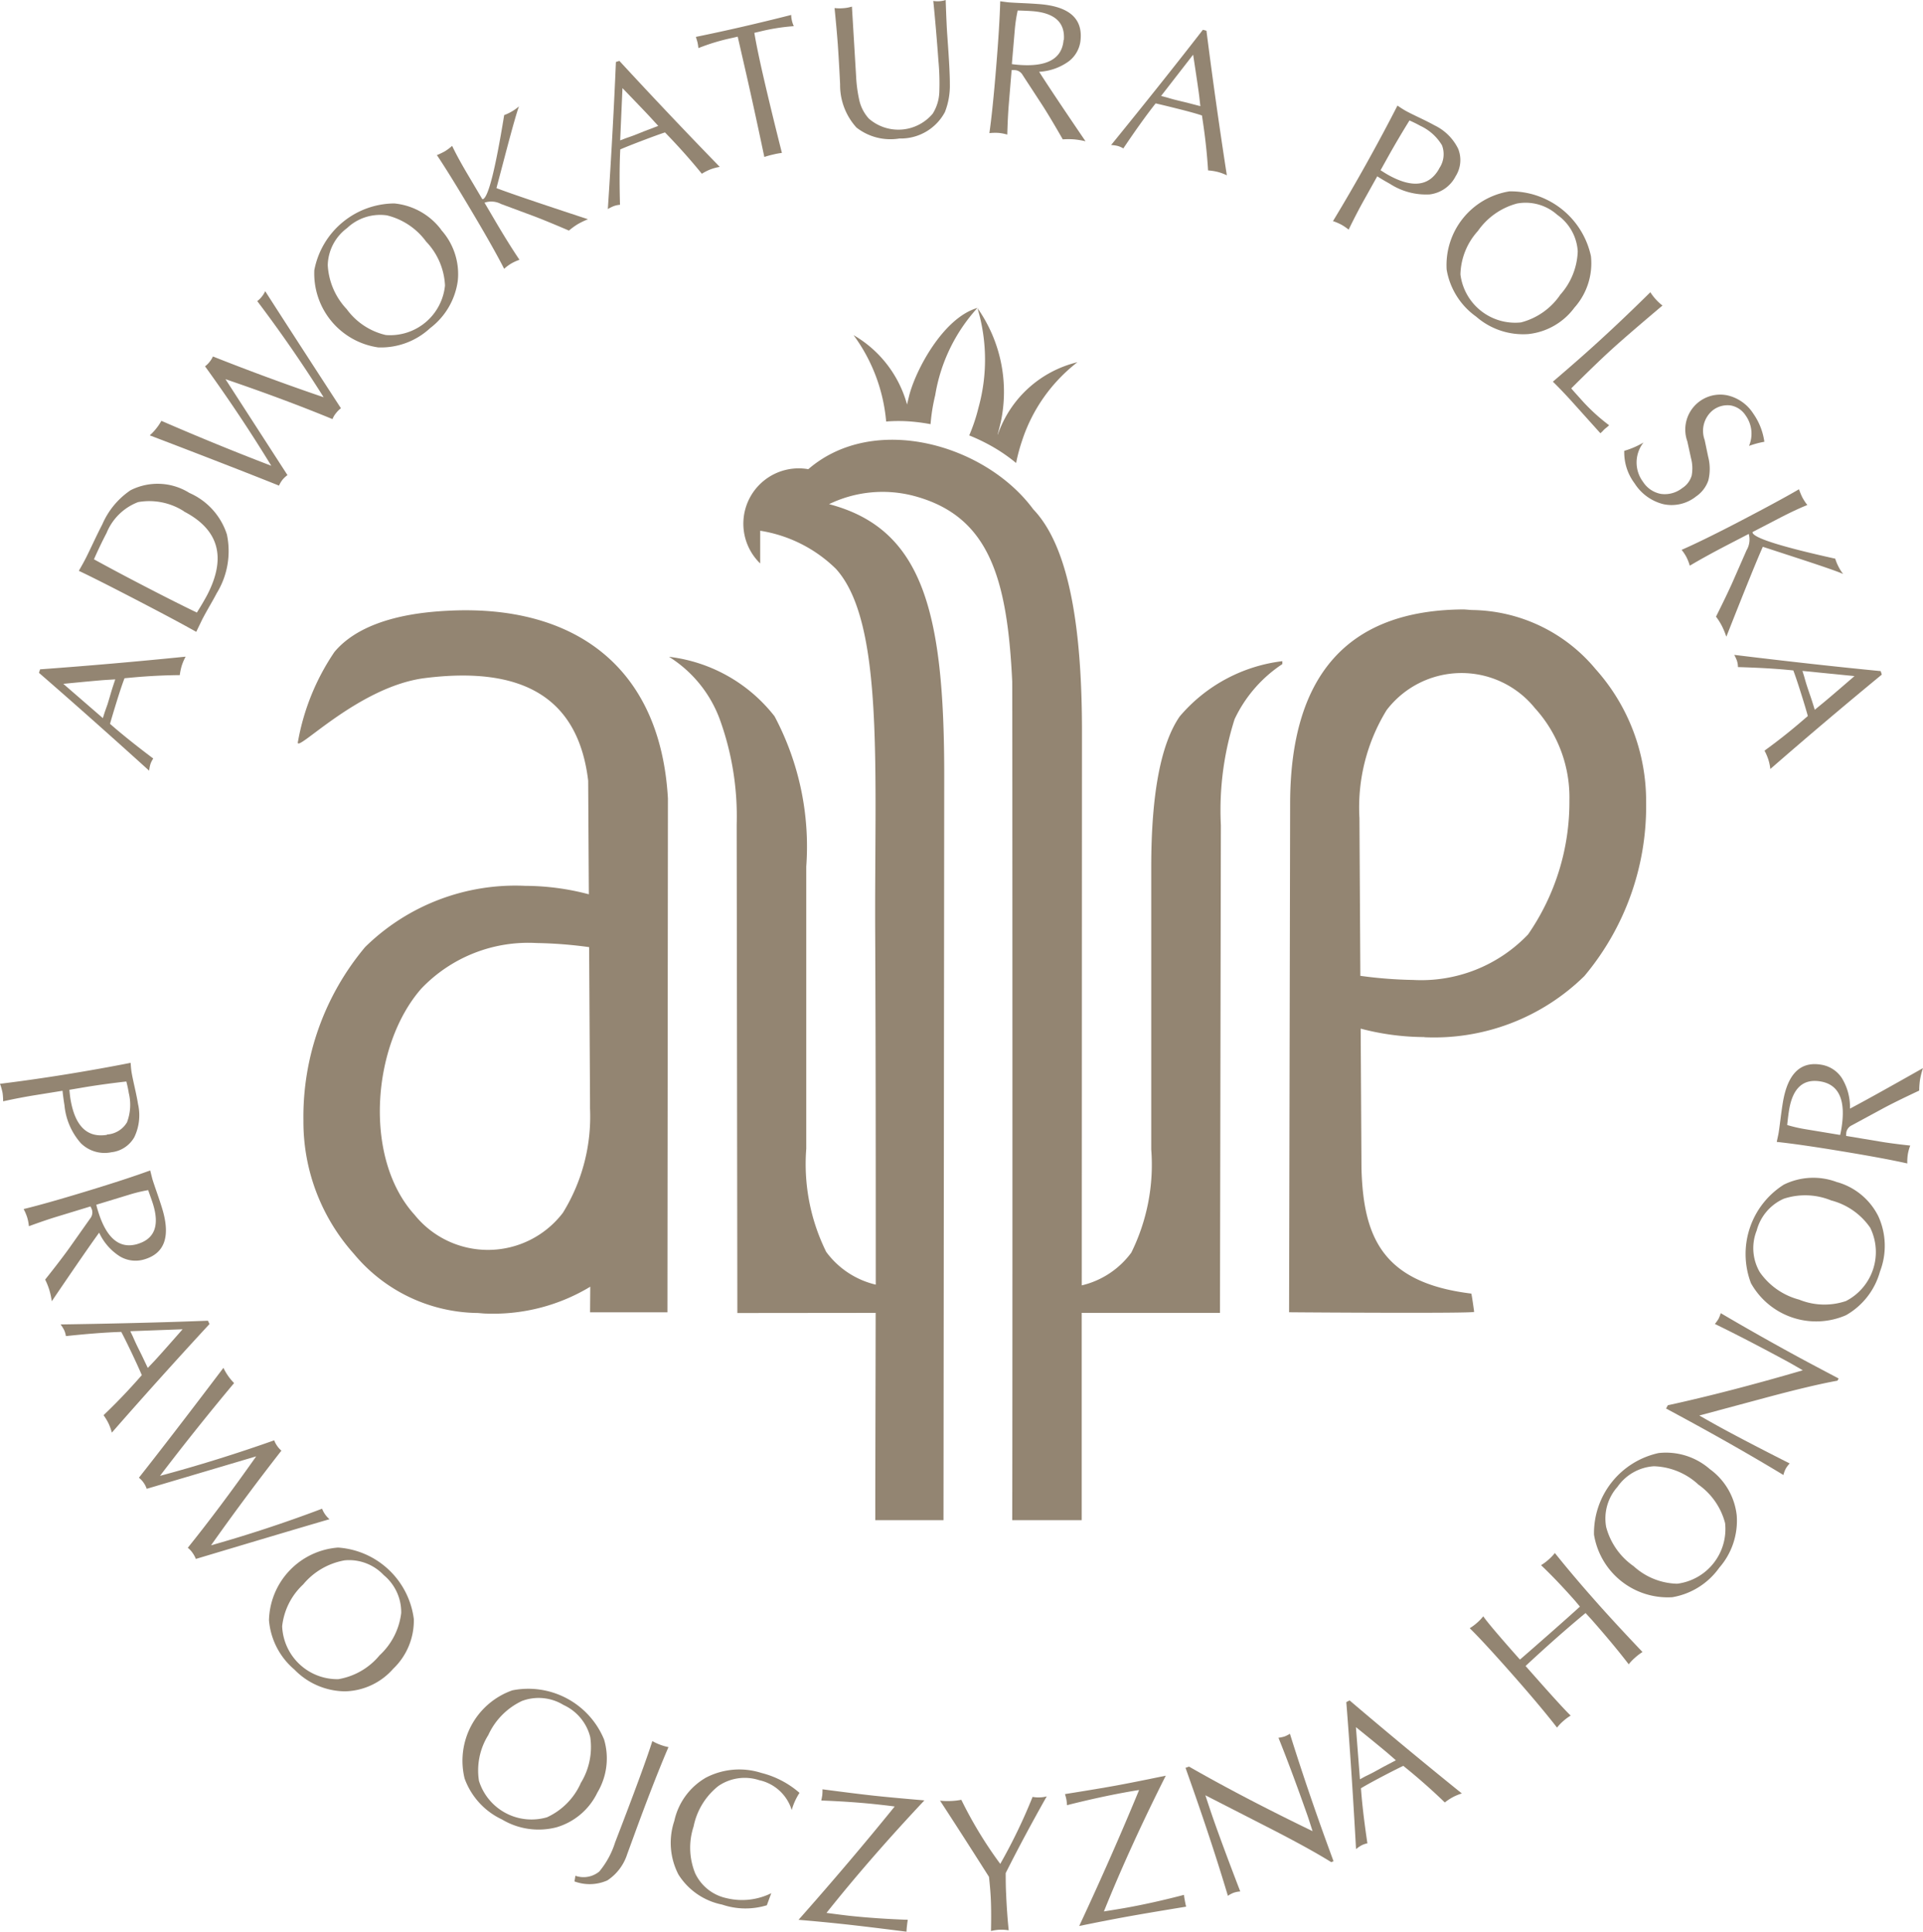 <svg xmlns="http://www.w3.org/2000/svg" xmlns:xlink="http://www.w3.org/1999/xlink" id="Group_68" data-name="Group 68" width="66" height="66.307" viewBox="0 0 66 66.307"><defs><clipPath id="clip-path"><rect id="Rectangle_125" data-name="Rectangle 125" width="66" height="66.307" fill="#938572"></rect></clipPath></defs><g id="Group_67" data-name="Group 67" clip-path="url(#clip-path)"><path id="Path_97" data-name="Path 97" d="M62.052,66.1l-4.747.005-.023-16.771a9.766,9.766,0,0,0-.587-3.627,4.28,4.28,0,0,0-1.736-2.127,5.4,5.4,0,0,1,3.622,2.041,9.527,9.527,0,0,1,1.089,5.158v9.686a6.8,6.8,0,0,0,.685,3.542,2.949,2.949,0,0,0,1.7,1.124c0-3.72,0-7.992-.019-12-.031-5.6.326-10.723-1.347-12.569a4.767,4.767,0,0,0-2.6-1.309v1.123A1.9,1.9,0,0,1,59.74,37.14c2.266-1.955,6.088-.842,7.721,1.377,1.283,1.337,1.672,4.272,1.672,7.624l-.007,19.015a2.952,2.952,0,0,0,1.7-1.124,6.806,6.806,0,0,0,.684-3.542V50.8c0-2.484.321-4.218.975-5.17a5.479,5.479,0,0,1,3.525-1.9v.1a4.633,4.633,0,0,0-1.639,1.891,10.306,10.306,0,0,0-.471,3.639L73.869,66.1H69.124l0,7.115H66.739c.013-4.556.005-28.782,0-28.78-.17-3.608-.818-5.689-3.362-6.374a4.219,4.219,0,0,0-2.924.279c3.207.844,3.957,3.67,3.952,9.339L64.38,73.215H62.039c0-1.7.009-4.256.013-7.111" transform="translate(-31.998 -21.035)" fill="#938572"></path><path id="Path_98" data-name="Path 98" d="M110.541,64.759a7.358,7.358,0,0,0,5.494-2.1,9.067,9.067,0,0,0,2.119-5.961,6.794,6.794,0,0,0-1.733-4.573,5.6,5.6,0,0,0-4.244-2.03c-.12-.006-.214-.02-.321-.02q-5.914.05-5.92,6.67L105.9,74.2c.738.007,6.333.044,6.352-.014,0,0-.084-.625-.1-.627-3.056-.374-3.7-1.946-3.767-4.286l-.028-4.822v.013a8.65,8.65,0,0,0,2.183.29m-2.225-7.522a6.382,6.382,0,0,1,.932-3.7,3.234,3.234,0,0,1,5.09-.069,4.549,4.549,0,0,1,1.184,3.167,7.985,7.985,0,0,1-1.418,4.6,5.066,5.066,0,0,1-3.948,1.563,15.1,15.1,0,0,1-1.809-.141Z" transform="translate(-61.657 -29.156)" fill="#938572"></path><path id="Path_99" data-name="Path 99" d="M34.458,59.885l-.023-3.9c-.34-2.84-2.234-3.943-5.6-3.522-2.32.29-4.5,2.668-4.36,2.18a7.953,7.953,0,0,1,1.253-3.078c1.016-1.213,3.056-1.372,3.937-1.415,4.23-.207,7.247,1.867,7.507,6.446l-.017,17.638H34.5l.007-.879a6.442,6.442,0,0,1-3.547.923c-.107,0-.2-.014-.321-.021a5.6,5.6,0,0,1-4.244-2.029,6.793,6.793,0,0,1-1.733-4.572,9.065,9.065,0,0,1,2.119-5.961,7.358,7.358,0,0,1,5.494-2.1,8.632,8.632,0,0,1,2.183.29m.01,1.814a14.864,14.864,0,0,0-1.809-.141,5.07,5.07,0,0,0-3.948,1.561c-1.691,1.921-2.012,5.81-.234,7.768a3.234,3.234,0,0,0,5.09-.069,6.279,6.279,0,0,0,.931-3.586v-.29Z" transform="translate(-14.248 -29.188)" fill="#938572"></path><path id="Path_100" data-name="Path 100" d="M80.593,29.651c.031-.117.066-.257.107-.426a4.99,4.99,0,0,0-.8-3.912,6.162,6.162,0,0,1,.035,3.418,6.032,6.032,0,0,1-.318.952,6.479,6.479,0,0,1,.834.406,5.775,5.775,0,0,1,.776.541l.014-.074a6.2,6.2,0,0,1,.19-.692,5.608,5.608,0,0,1,1.9-2.694,3.844,3.844,0,0,0-2.731,2.481" transform="translate(-46.352 -14.737)" fill="#938572" fill-rule="evenodd"></path><path id="Path_101" data-name="Path 101" d="M72.022,28.348c-.027.108-.048.2-.066.275a3.964,3.964,0,0,0-1.835-2.382,5.855,5.855,0,0,1,1.118,2.965,5.353,5.353,0,0,1,.85,0,6.5,6.5,0,0,1,.674.091,6.228,6.228,0,0,1,.159-.99,5.848,5.848,0,0,1,1.45-3c-1.182.342-2.134,2.155-2.349,3.035" transform="translate(-40.825 -14.737)" fill="#938572" fill-rule="evenodd"></path><path id="Path_102" data-name="Path 102" d="M8.235,53.95a1.815,1.815,0,0,0-.13.3,2,2,0,0,0-.071.333q-.79.007-1.609.081l-.287.027q-.1.256-.261.775t-.237.79q.584.514,1.484,1.191a.772.772,0,0,0-.1.2,1.36,1.36,0,0,0-.041.217q-2.1-1.9-3.781-3.358l.038-.121q2.5-.182,4.994-.435m-2.418.78-.313.019q-.241.014-1.466.134L5.394,56.06l.063-.2q.056-.157.1-.283c.02-.064.058-.191.114-.383s.111-.346.15-.469" transform="translate(-1.864 -31.41)" fill="#938572"></path><path id="Path_103" data-name="Path 103" d="M10.27,40.057a2.336,2.336,0,0,1,1.287,1.423,2.764,2.764,0,0,1-.348,2.018q-.07.136-.232.419t-.239.431c0-.008-.074.151-.233.478q-.619-.352-2-1.07-1.416-.736-2.03-1.025.147-.253.241-.437c.041-.079.122-.247.245-.506s.229-.476.321-.653a2.7,2.7,0,0,1,.967-1.169,2.052,2.052,0,0,1,2.021.091m-.186.631a2.2,2.2,0,0,0-1.574-.316,1.9,1.9,0,0,0-1.081,1.057q-.248.478-.434.907.811.444,1.608.857,1.079.562,1.924.971.223-.357.352-.6,1.005-1.935-.794-2.87" transform="translate(-3.77 -23.137)" fill="#938572"></path><path id="Path_104" data-name="Path 104" d="M16.264,23.919q.711,1.112,2.6,4.02a.967.967,0,0,0-.166.165.777.777,0,0,0-.124.208q-1.631-.674-3.672-1.37l2.127,3.292a.981.981,0,0,0-.171.161.964.964,0,0,0-.119.2q-1.644-.659-4.436-1.725a1.762,1.762,0,0,0,.22-.233,1.7,1.7,0,0,0,.178-.266q1.915.832,3.773,1.543Q15.425,28.194,14.2,26.5a.8.8,0,0,0,.154-.15.849.849,0,0,0,.117-.188q1.861.739,3.8,1.4-1.063-1.693-2.279-3.3a.852.852,0,0,0,.154-.15.866.866,0,0,0,.12-.193" transform="translate(-7.163 -13.926)" fill="#938572"></path><path id="Path_105" data-name="Path 105" d="M30.15,17.615a2.263,2.263,0,0,1,.575,1.74,2.448,2.448,0,0,1-.949,1.634,2.483,2.483,0,0,1-1.784.663A2.562,2.562,0,0,1,25.8,19a2.815,2.815,0,0,1,2.744-2.29,2.287,2.287,0,0,1,1.608.9m-.508.419a2.355,2.355,0,0,0-1.355-.91,1.653,1.653,0,0,0-1.366.438,1.631,1.631,0,0,0-.662,1.273,2.386,2.386,0,0,0,.651,1.509,2.3,2.3,0,0,0,1.341.888,1.892,1.892,0,0,0,2.032-1.7,2.334,2.334,0,0,0-.641-1.5" transform="translate(-15.012 -9.727)" fill="#938572"></path><path id="Path_106" data-name="Path 106" d="M41.077,12.611a2.748,2.748,0,0,0-.355.171,2.329,2.329,0,0,0-.3.219q-.765-.328-1.194-.491l-1.138-.423a.718.718,0,0,0-.566-.044l.4.681q.46.778.8,1.279a1.682,1.682,0,0,0-.285.13,1.5,1.5,0,0,0-.241.18q-.323-.635-.962-1.718Q36.353,11.1,35.89,10.41a2.44,2.44,0,0,0,.266-.126,1.718,1.718,0,0,0,.257-.191q.183.387.514.948l.518.875a.039.039,0,0,0,.039,0q.274-.162.715-2.879a1.667,1.667,0,0,0,.509-.3q-.093.233-.424,1.479l-.35,1.327q.65.25,3.143,1.069" transform="translate(-20.895 -5.086)" fill="#938572"></path><path id="Path_107" data-name="Path 107" d="M53.777,8.638a1.851,1.851,0,0,0-.317.084,1.932,1.932,0,0,0-.3.152q-.5-.615-1.065-1.21l-.2-.209q-.259.085-.769.279t-.766.305q-.039.776-.009,1.9a.8.8,0,0,0-.217.047,1.323,1.323,0,0,0-.2.1q.185-2.823.277-5.049L50.33,5q1.7,1.844,3.447,3.64M51.662,7.23,51.452,7q-.161-.18-1.016-1.065l-.079,1.794.193-.074c.1-.035.2-.069.282-.1.062-.024.186-.073.371-.148l.46-.175" transform="translate(-29.072 -2.91)" fill="#938572"></path><path id="Path_108" data-name="Path 108" d="M60.523,1.617a6.924,6.924,0,0,0-1.165.186l-.187.043q.091.546.3,1.459.271,1.18.646,2.663a2.351,2.351,0,0,0-.295.054,2.963,2.963,0,0,0-.308.085q-.377-1.79-.666-3.047L58.6,1.977l-.175.041a7.094,7.094,0,0,0-1.174.352,1.758,1.758,0,0,0-.028-.185q-.017-.071-.059-.2.743-.151,1.553-.337t1.719-.416a.84.84,0,0,0,.024.193.984.984,0,0,0,.064.19" transform="translate(-33.281 -0.719)" fill="#938572"></path><path id="Path_109" data-name="Path 109" d="M72.373,0q.029.858.055,1.21l.012.172q.079,1.081.076,1.5a2.473,2.473,0,0,1-.17.966,1.716,1.716,0,0,1-1.561.906,1.893,1.893,0,0,1-1.474-.376A2.168,2.168,0,0,1,68.749,2.9q0-.04-.025-.5t-.053-.869Q68.631.992,68.559.277a1.481,1.481,0,0,0,.291.005,1.251,1.251,0,0,0,.305-.056L69.3,2.643a4.755,4.755,0,0,0,.1.759,1.4,1.4,0,0,0,.336.669A1.539,1.539,0,0,0,71.929,3.9a1.49,1.49,0,0,0,.226-.75A8.1,8.1,0,0,0,72.125,2.1Q72.044.985,71.948.031a.8.8,0,0,0,.207.011A.846.846,0,0,0,72.373,0" transform="translate(-39.916)" fill="#938572"></path><path id="Path_110" data-name="Path 110" d="M84.575,4.923a2.693,2.693,0,0,0-.395-.066,2.558,2.558,0,0,0-.387,0q-.461-.805-.733-1.221l-.644-.987a.328.328,0,0,0-.252-.168.969.969,0,0,0-.127,0l-.1,1.212q-.031.385-.049,1a1.573,1.573,0,0,0-.3-.058,1.778,1.778,0,0,0-.314.008q.11-.765.232-2.256.118-1.438.14-2.27.251.034.3.038.125.01.477.026t.583.035q1.487.122,1.4,1.2A1.042,1.042,0,0,1,84,2.177a1.91,1.91,0,0,1-1.018.36q.419.662,1.592,2.386M83.83,1.446Q83.9.551,82.763.457c-.132-.01-.3-.018-.518-.023a5.172,5.172,0,0,0-.1.673l-.1,1.166c.053.009.125.017.218.025q1.477.122,1.558-.853" transform="translate(-47.317 -0.073)" fill="#938572"></path><path id="Path_111" data-name="Path 111" d="M95.244,7.441a1.831,1.831,0,0,0-.307-.114,1.9,1.9,0,0,0-.337-.053q-.049-.789-.168-1.6l-.042-.286Q94.13,5.3,93.6,5.167t-.8-.194q-.481.61-1.109,1.546a.755.755,0,0,0-.2-.087,1.3,1.3,0,0,0-.219-.03q1.785-2.195,3.15-3.956l.122.032q.316,2.487.7,4.963m-.909-2.372L94.3,4.757q-.027-.24-.213-1.456l-1.1,1.417.2.052c.106.032.2.06.288.081.064.017.193.048.388.094l.476.124" transform="translate(-53.137 -1.424)" fill="#938572"></path><path id="Path_112" data-name="Path 112" d="M113.718,11.087a1.157,1.157,0,0,1-.894.633,2.281,2.281,0,0,1-1.366-.363q-.256-.142-.435-.258l-.463.83q-.256.459-.518,1a2.167,2.167,0,0,0-.231-.159,1.88,1.88,0,0,0-.307-.133q.57-.939,1.14-1.961.592-1.063,1.073-2.005c.106.074.2.133.275.176q.139.078.473.237t.519.263a1.743,1.743,0,0,1,.815.805,1.034,1.034,0,0,1-.081.937m-.573-.255a.861.861,0,0,0,.1-.8,1.7,1.7,0,0,0-.746-.669c-.112-.063-.236-.124-.37-.183q-.38.614-.7,1.184l-.292.524q.168.109.255.158,1.248.7,1.756-.212" transform="translate(-63.754 -5.047)" fill="#938572"></path><path id="Path_113" data-name="Path 113" d="M123.206,19.7a2.263,2.263,0,0,1-1.588.915,2.45,2.45,0,0,1-1.792-.6,2.486,2.486,0,0,1-1.011-1.613,2.563,2.563,0,0,1,2.152-2.685,2.814,2.814,0,0,1,2.8,2.224,2.289,2.289,0,0,1-.558,1.757m-.513-.413a2.353,2.353,0,0,0,.618-1.511,1.652,1.652,0,0,0-.7-1.25,1.63,1.63,0,0,0-1.38-.391,2.383,2.383,0,0,0-1.346.943,2.3,2.3,0,0,0-.6,1.493,1.893,1.893,0,0,0,2.077,1.646,2.334,2.334,0,0,0,1.336-.93" transform="translate(-69.164 -9.148)" fill="#938572"></path><path id="Path_114" data-name="Path 114" d="M129.2,28.846,128.17,27.7q-.314-.343-.6-.624,1.032-.882,1.7-1.5.75-.687,1.645-1.57a1.746,1.746,0,0,0,.191.248,1.577,1.577,0,0,0,.226.208q-1.256,1.06-1.786,1.545t-1.346,1.3q.085.1.3.337a6.532,6.532,0,0,0,1,.928l-.074.068a.908.908,0,0,0-.083.067.96.96,0,0,0-.069.072l-.078.071" transform="translate(-74.273 -13.975)" fill="#938572"></path><path id="Path_115" data-name="Path 115" d="M135.871,35.939a1.344,1.344,0,0,1-1.1.244,1.639,1.639,0,0,1-.985-.714,1.765,1.765,0,0,1-.354-1.116,2.85,2.85,0,0,0,.661-.286,1.109,1.109,0,0,0-.016,1.352.931.931,0,0,0,.61.412.967.967,0,0,0,.736-.2.76.76,0,0,0,.323-.43,1.362,1.362,0,0,0-.024-.6l-.125-.571a1.2,1.2,0,0,1,1.385-1.579,1.434,1.434,0,0,1,.877.623,2.2,2.2,0,0,1,.381.968,3.155,3.155,0,0,0-.526.142,1.073,1.073,0,0,0-.114-1.041.774.774,0,0,0-.517-.348.824.824,0,0,0-.615.168.911.911,0,0,0-.277,1.016l.12.574a1.66,1.66,0,0,1,.006.817,1.1,1.1,0,0,1-.446.566" transform="translate(-77.685 -18.878)" fill="#938572"></path><path id="Path_116" data-name="Path 116" d="M139.669,45.248a2.579,2.579,0,0,0-.15-.363,2.168,2.168,0,0,0-.2-.316q.372-.746.559-1.164l.488-1.113a.718.718,0,0,0,.076-.563l-.7.363q-.8.415-1.323.728a1.737,1.737,0,0,0-.114-.293,1.538,1.538,0,0,0-.167-.251q.653-.285,1.77-.861,1.542-.8,2.259-1.219a2.424,2.424,0,0,0,.111.272,1.809,1.809,0,0,0,.175.269q-.4.159-.975.458l-.9.467a.039.039,0,0,0,0,.038q.146.284,2.833.879a1.56,1.56,0,0,0,.111.272,1.5,1.5,0,0,0,.161.254q-.227-.107-1.452-.508l-1.305-.426q-.286.634-1.248,3.076" transform="translate(-80.423 -23.402)" fill="#938572"></path><path id="Path_117" data-name="Path 117" d="M143.707,57.726a1.779,1.779,0,0,0-.067-.32,1.867,1.867,0,0,0-.134-.313q.641-.462,1.268-1l.219-.188q-.071-.264-.235-.784t-.263-.781q-.773-.083-1.9-.115a.753.753,0,0,0-.035-.219,1.333,1.333,0,0,0-.092-.2q2.808.342,5.026.557l.038.12q-1.935,1.592-3.825,3.24m1.524-2.033.244-.2q.189-.151,1.12-.956l-1.787-.178.062.2q.044.16.084.287c.02.063.062.19.127.378s.111.346.15.469" transform="translate(-82.946 -31.327)" fill="#938572"></path><path id="Path_118" data-name="Path 118" d="M3.825,90.389a1.157,1.157,0,0,1-1.05-.31,2.279,2.279,0,0,1-.562-1.3c-.031-.193-.053-.36-.067-.5l-.938.151q-.519.083-1.1.211a2.264,2.264,0,0,0-.018-.279A1.973,1.973,0,0,0,0,88.04q1.089-.134,2.245-.32,1.2-.194,2.239-.4.011.194.032.325.026.157.107.518t.114.571a1.739,1.739,0,0,1-.127,1.138,1.033,1.033,0,0,1-.785.517m-.155-.608a.86.86,0,0,0,.689-.42,1.7,1.7,0,0,0,.062-1c-.02-.127-.049-.262-.085-.4q-.716.081-1.362.185l-.592.1q.018.2.034.3.227,1.411,1.254,1.246" transform="translate(0 -50.838)" fill="#938572"></path><path id="Path_119" data-name="Path 119" d="M2.91,100.661a2.629,2.629,0,0,0-.084-.391,2.457,2.457,0,0,0-.144-.359q.578-.726.864-1.132l.68-.963a.331.331,0,0,0,.063-.3c-.007-.02-.023-.059-.05-.116l-1.164.355q-.369.112-.951.324a1.567,1.567,0,0,0-.058-.3,1.738,1.738,0,0,0-.123-.289q.751-.181,2.182-.617,1.381-.421,2.162-.708c.041.164.066.262.076.3.024.08.075.231.152.453s.138.406.183.554q.435,1.428-.6,1.742a1.042,1.042,0,0,1-.853-.1,1.91,1.91,0,0,1-.71-.813q-.46.634-1.63,2.36m2.957-1.975q.859-.261.525-1.355c-.039-.127-.1-.291-.17-.49a5.1,5.1,0,0,0-.661.16l-1.119.341c.011.052.03.123.058.212q.432,1.418,1.367,1.133" transform="translate(-1.132 -55.989)" fill="#938572"></path><path id="Path_120" data-name="Path 120" d="M6.739,112.352a1.8,1.8,0,0,0-.11-.308,1.908,1.908,0,0,0-.175-.292q.573-.545,1.121-1.158l.192-.217c-.071-.168-.183-.416-.339-.745s-.28-.579-.366-.739q-.776.024-1.9.144a.771.771,0,0,0-.064-.213,1.338,1.338,0,0,0-.118-.187q2.829-.042,5.056-.128l.054.114q-1.7,1.84-3.352,3.728m1.234-2.221.216-.227q.166-.175.979-1.1l-1.795.066.089.186c.043.1.085.193.123.273.028.06.088.179.177.358l.211.444" transform="translate(-2.9 -63.175)" fill="#938572"></path><path id="Path_121" data-name="Path 121" d="M17.955,117.576q-1.268.369-4.589,1.364a.97.97,0,0,0-.112-.206.775.775,0,0,0-.165-.177q1.107-1.376,2.348-3.138l-3.758,1.114a.832.832,0,0,0-.267-.381q1.1-1.393,2.9-3.771a1.948,1.948,0,0,0,.366.523q-1.337,1.6-2.542,3.184,1.948-.521,3.919-1.219a.814.814,0,0,0,.1.19.834.834,0,0,0,.147.164q-1.232,1.578-2.415,3.25,1.925-.543,3.812-1.257a.848.848,0,0,0,.1.19.868.868,0,0,0,.152.169" transform="translate(-6.644 -65.429)" fill="#938572"></path><path id="Path_122" data-name="Path 122" d="M26.358,131.305a2.264,2.264,0,0,1-1.659.778,2.448,2.448,0,0,1-1.736-.749,2.484,2.484,0,0,1-.871-1.692,2.563,2.563,0,0,1,2.371-2.494,2.816,2.816,0,0,1,2.6,2.453,2.288,2.288,0,0,1-.7,1.7m-.476-.454a2.352,2.352,0,0,0,.743-1.454,1.651,1.651,0,0,0-.6-1.3,1.632,1.632,0,0,0-1.342-.506,2.383,2.383,0,0,0-1.422.826,2.3,2.3,0,0,0-.722,1.437,1.894,1.894,0,0,0,1.93,1.815,2.336,2.336,0,0,0,1.41-.814" transform="translate(-12.86 -74.027)" fill="#938572"></path><path id="Path_123" data-name="Path 123" d="M42.583,142.283a2.261,2.261,0,0,1-1.4,1.184,2.448,2.448,0,0,1-1.87-.269,2.487,2.487,0,0,1-1.283-1.406,2.564,2.564,0,0,1,1.637-3.026,2.813,2.813,0,0,1,3.15,1.688,2.288,2.288,0,0,1-.235,1.829m-.578-.315a2.352,2.352,0,0,0,.337-1.6,1.653,1.653,0,0,0-.917-1.1A1.631,1.631,0,0,0,40,139.13a2.386,2.386,0,0,0-1.156,1.169,2.289,2.289,0,0,0-.321,1.575,1.89,1.89,0,0,0,2.337,1.248,2.336,2.336,0,0,0,1.149-1.154" transform="translate(-22.084 -80.744)" fill="#938572"></path><path id="Path_124" data-name="Path 124" d="M49.012,146.893a1.7,1.7,0,0,1-.691.931,1.5,1.5,0,0,1-1.128.035l.032-.194a.847.847,0,0,0,.82-.147,2.945,2.945,0,0,0,.543-1q1-2.593,1.277-3.476a1.9,1.9,0,0,0,.554.207q-.252.58-.633,1.566-.265.689-.518,1.382l-.256.7" transform="translate(-27.476 -83.278)" fill="#938572"></path><path id="Path_125" data-name="Path 125" d="M59.54,146.2a2.127,2.127,0,0,0-.267.59,1.5,1.5,0,0,0-1.117-1.026,1.6,1.6,0,0,0-1.4.2,2.365,2.365,0,0,0-.851,1.391,2.332,2.332,0,0,0,.052,1.6,1.546,1.546,0,0,0,1.069.857,2.257,2.257,0,0,0,1.545-.168l-.152.414a2.5,2.5,0,0,1-1.535-.023,2.3,2.3,0,0,1-1.5-1.034,2.366,2.366,0,0,1-.141-1.837,2.272,2.272,0,0,1,1.086-1.487,2.481,2.481,0,0,1,1.9-.162,3.161,3.161,0,0,1,1.3.675" transform="translate(-32.1 -84.659)" fill="#938572"></path><path id="Path_126" data-name="Path 126" d="M69.926,147.39q-1.867,1.985-3.361,3.862.527.07.791.1.945.1,2,.137c-.009.044-.018.111-.028.2s-.016.164-.016.208q-1.425-.18-2.106-.254-.813-.088-1.6-.153,1.782-2.014,3.3-3.89c-.114-.017-.29-.038-.528-.064q-.893-.1-1.991-.142c.018-.087.03-.151.034-.19a1.869,1.869,0,0,0,.007-.194q1.161.153,1.749.217t1.748.163" transform="translate(-38.199 -85.591)" fill="#938572"></path><path id="Path_127" data-name="Path 127" d="M80.874,147.6q-.784,1.389-1.407,2.63,0,.466.014.705.025.631.089,1.26a1.506,1.506,0,0,0-.3-.021,1.559,1.559,0,0,0-.308.045q.012-.546,0-.951t-.069-.909q-.973-1.533-1.68-2.615a2.264,2.264,0,0,0,.367.012,2.309,2.309,0,0,0,.364-.041,14.216,14.216,0,0,0,1.336,2.2,18.754,18.754,0,0,0,1.11-2.3,1.086,1.086,0,0,0,.246.017,1,1,0,0,0,.245-.036" transform="translate(-44.95 -85.936)" fill="#938572"></path><path id="Path_128" data-name="Path 128" d="M90.947,145.891q-1.226,2.433-2.124,4.659.526-.083.788-.13.936-.17,1.962-.439c0,.046.013.112.029.2s.032.162.044.205q-1.418.232-2.091.355-.8.147-1.579.309,1.137-2.438,2.055-4.667c-.114.016-.289.046-.524.089q-.884.162-1.949.43c-.007-.089-.015-.153-.022-.192a1.819,1.819,0,0,0-.048-.188q1.156-.184,1.738-.29t1.722-.342" transform="translate(-50.936 -84.939)" fill="#938572"></path><path id="Path_129" data-name="Path 129" d="M100.968,142.438q.452,1.448.985,2.959.187.533.513,1.42l-.081.029q-.759-.474-2.237-1.229l-2.081-1.065q.182.556.277.826.337.959.92,2.475a.845.845,0,0,0-.224.044.936.936,0,0,0-.2.106q-.515-1.722-1.22-3.729l-.234-.664.119-.043q1.845,1.057,4.241,2.216c-.092-.287-.152-.473-.182-.557q-.541-1.537-.988-2.648a1.293,1.293,0,0,0,.21-.045,1.123,1.123,0,0,0,.186-.094" transform="translate(-56.697 -82.928)" fill="#938572"></path><path id="Path_130" data-name="Path 130" d="M114.555,142.894a1.763,1.763,0,0,0-.3.122,1.936,1.936,0,0,0-.285.187q-.568-.55-1.2-1.073l-.224-.183q-.247.115-.73.369t-.724.4q.055.775.221,1.89a.8.8,0,0,0-.209.073,1.284,1.284,0,0,0-.181.126q-.157-2.825-.334-5.047l.112-.058q1.908,1.626,3.861,3.2m-2.269-1.142-.236-.206q-.182-.16-1.138-.934l.138,1.79.183-.1c.1-.047.189-.092.268-.133.058-.031.175-.095.35-.192l.436-.229" transform="translate(-64.382 -81.333)" fill="#938572"></path><path id="Path_131" data-name="Path 131" d="M126.665,130.989a1.828,1.828,0,0,0-.262.2,1.6,1.6,0,0,0-.211.222q-.511-.667-1.271-1.53l-.211-.23q-.527.438-1.04.892t-1.018.926l.207.234q1.082,1.226,1.341,1.468a1.74,1.74,0,0,0-.257.191,1.584,1.584,0,0,0-.212.222q-.554-.718-1.574-1.873-.951-1.077-1.422-1.539a1.665,1.665,0,0,0,.252-.187,1.539,1.539,0,0,0,.212-.222q.186.271,1.088,1.292l.172.194q.348-.3,1.036-.906t1.022-.912l-.167-.2q-.629-.712-1.167-1.222a1.776,1.776,0,0,0,.257-.191,1.648,1.648,0,0,0,.217-.227q.594.743,1.351,1.6.682.773,1.659,1.8" transform="translate(-70.292 -74.283)" fill="#938572"></path><path id="Path_132" data-name="Path 132" d="M134.918,119.914a2.262,2.262,0,0,1,.917,1.587,2.449,2.449,0,0,1-.6,1.793,2.486,2.486,0,0,1-1.611,1.012,2.564,2.564,0,0,1-2.688-2.149,2.816,2.816,0,0,1,2.222-2.8,2.289,2.289,0,0,1,1.758.556m-.412.513a2.349,2.349,0,0,0-1.512-.615,1.65,1.65,0,0,0-1.249.706,1.631,1.631,0,0,0-.389,1.381,2.382,2.382,0,0,0,.945,1.345,2.292,2.292,0,0,0,1.493.6,1.892,1.892,0,0,0,1.644-2.078,2.335,2.335,0,0,0-.932-1.335" transform="translate(-76.228 -69.481)" fill="#938572"></path><path id="Path_133" data-name="Path 133" d="M138.741,107.886q1.307.77,2.715,1.535.5.269,1.333.708l-.041.076q-.88.158-2.483.589l-2.258.606q.508.29.76.427.893.486,2.342,1.219a.845.845,0,0,0-.137.182.972.972,0,0,0-.079.214q-1.537-.931-3.407-1.947l-.62-.335.061-.112q2.077-.453,4.631-1.2c-.261-.152-.429-.249-.508-.291q-1.432-.776-2.509-1.3a1.384,1.384,0,0,0,.125-.175,1.133,1.133,0,0,0,.075-.194" transform="translate(-79.684 -62.812)" fill="#938572"></path><path id="Path_134" data-name="Path 134" d="M146.518,96.916a2.264,2.264,0,0,1,1.405,1.176,2.447,2.447,0,0,1,.054,1.889,2.483,2.483,0,0,1-1.167,1.5,2.564,2.564,0,0,1-3.262-1.1A2.816,2.816,0,0,1,144.675,97a2.289,2.289,0,0,1,1.842-.081m-.211.624a2.353,2.353,0,0,0-1.631-.06,1.652,1.652,0,0,0-.93,1.092,1.63,1.63,0,0,0,.108,1.431,2.385,2.385,0,0,0,1.349.94,2.3,2.3,0,0,0,1.608.048,1.892,1.892,0,0,0,.831-2.516,2.337,2.337,0,0,0-1.333-.935" transform="translate(-83.453 -56.336)" fill="#938572"></path><path id="Path_135" data-name="Path 135" d="M150.977,87.56a2.77,2.77,0,0,0-.1.388,2.563,2.563,0,0,0-.03.386q-.84.393-1.277.631l-1.036.561a.331.331,0,0,0-.188.238.971.971,0,0,0-.007.126l1.2.2c.253.042.585.086,1,.131a1.542,1.542,0,0,0-.083.3,1.756,1.756,0,0,0-.018.314q-.754-.171-2.23-.415-1.423-.236-2.251-.325c.036-.165.057-.264.063-.3q.021-.125.065-.473t.082-.578q.244-1.473,1.306-1.3a1.041,1.041,0,0,1,.722.465,1.909,1.909,0,0,1,.276,1.044q.693-.364,2.508-1.392m-3.526.458q-.886-.145-1.072.982c-.021.132-.043.3-.065.515a5.152,5.152,0,0,0,.663.15l1.154.191c.014-.051.027-.123.043-.215q.242-1.464-.722-1.623" transform="translate(-84.977 -50.899)" fill="#938572"></path></g></svg>